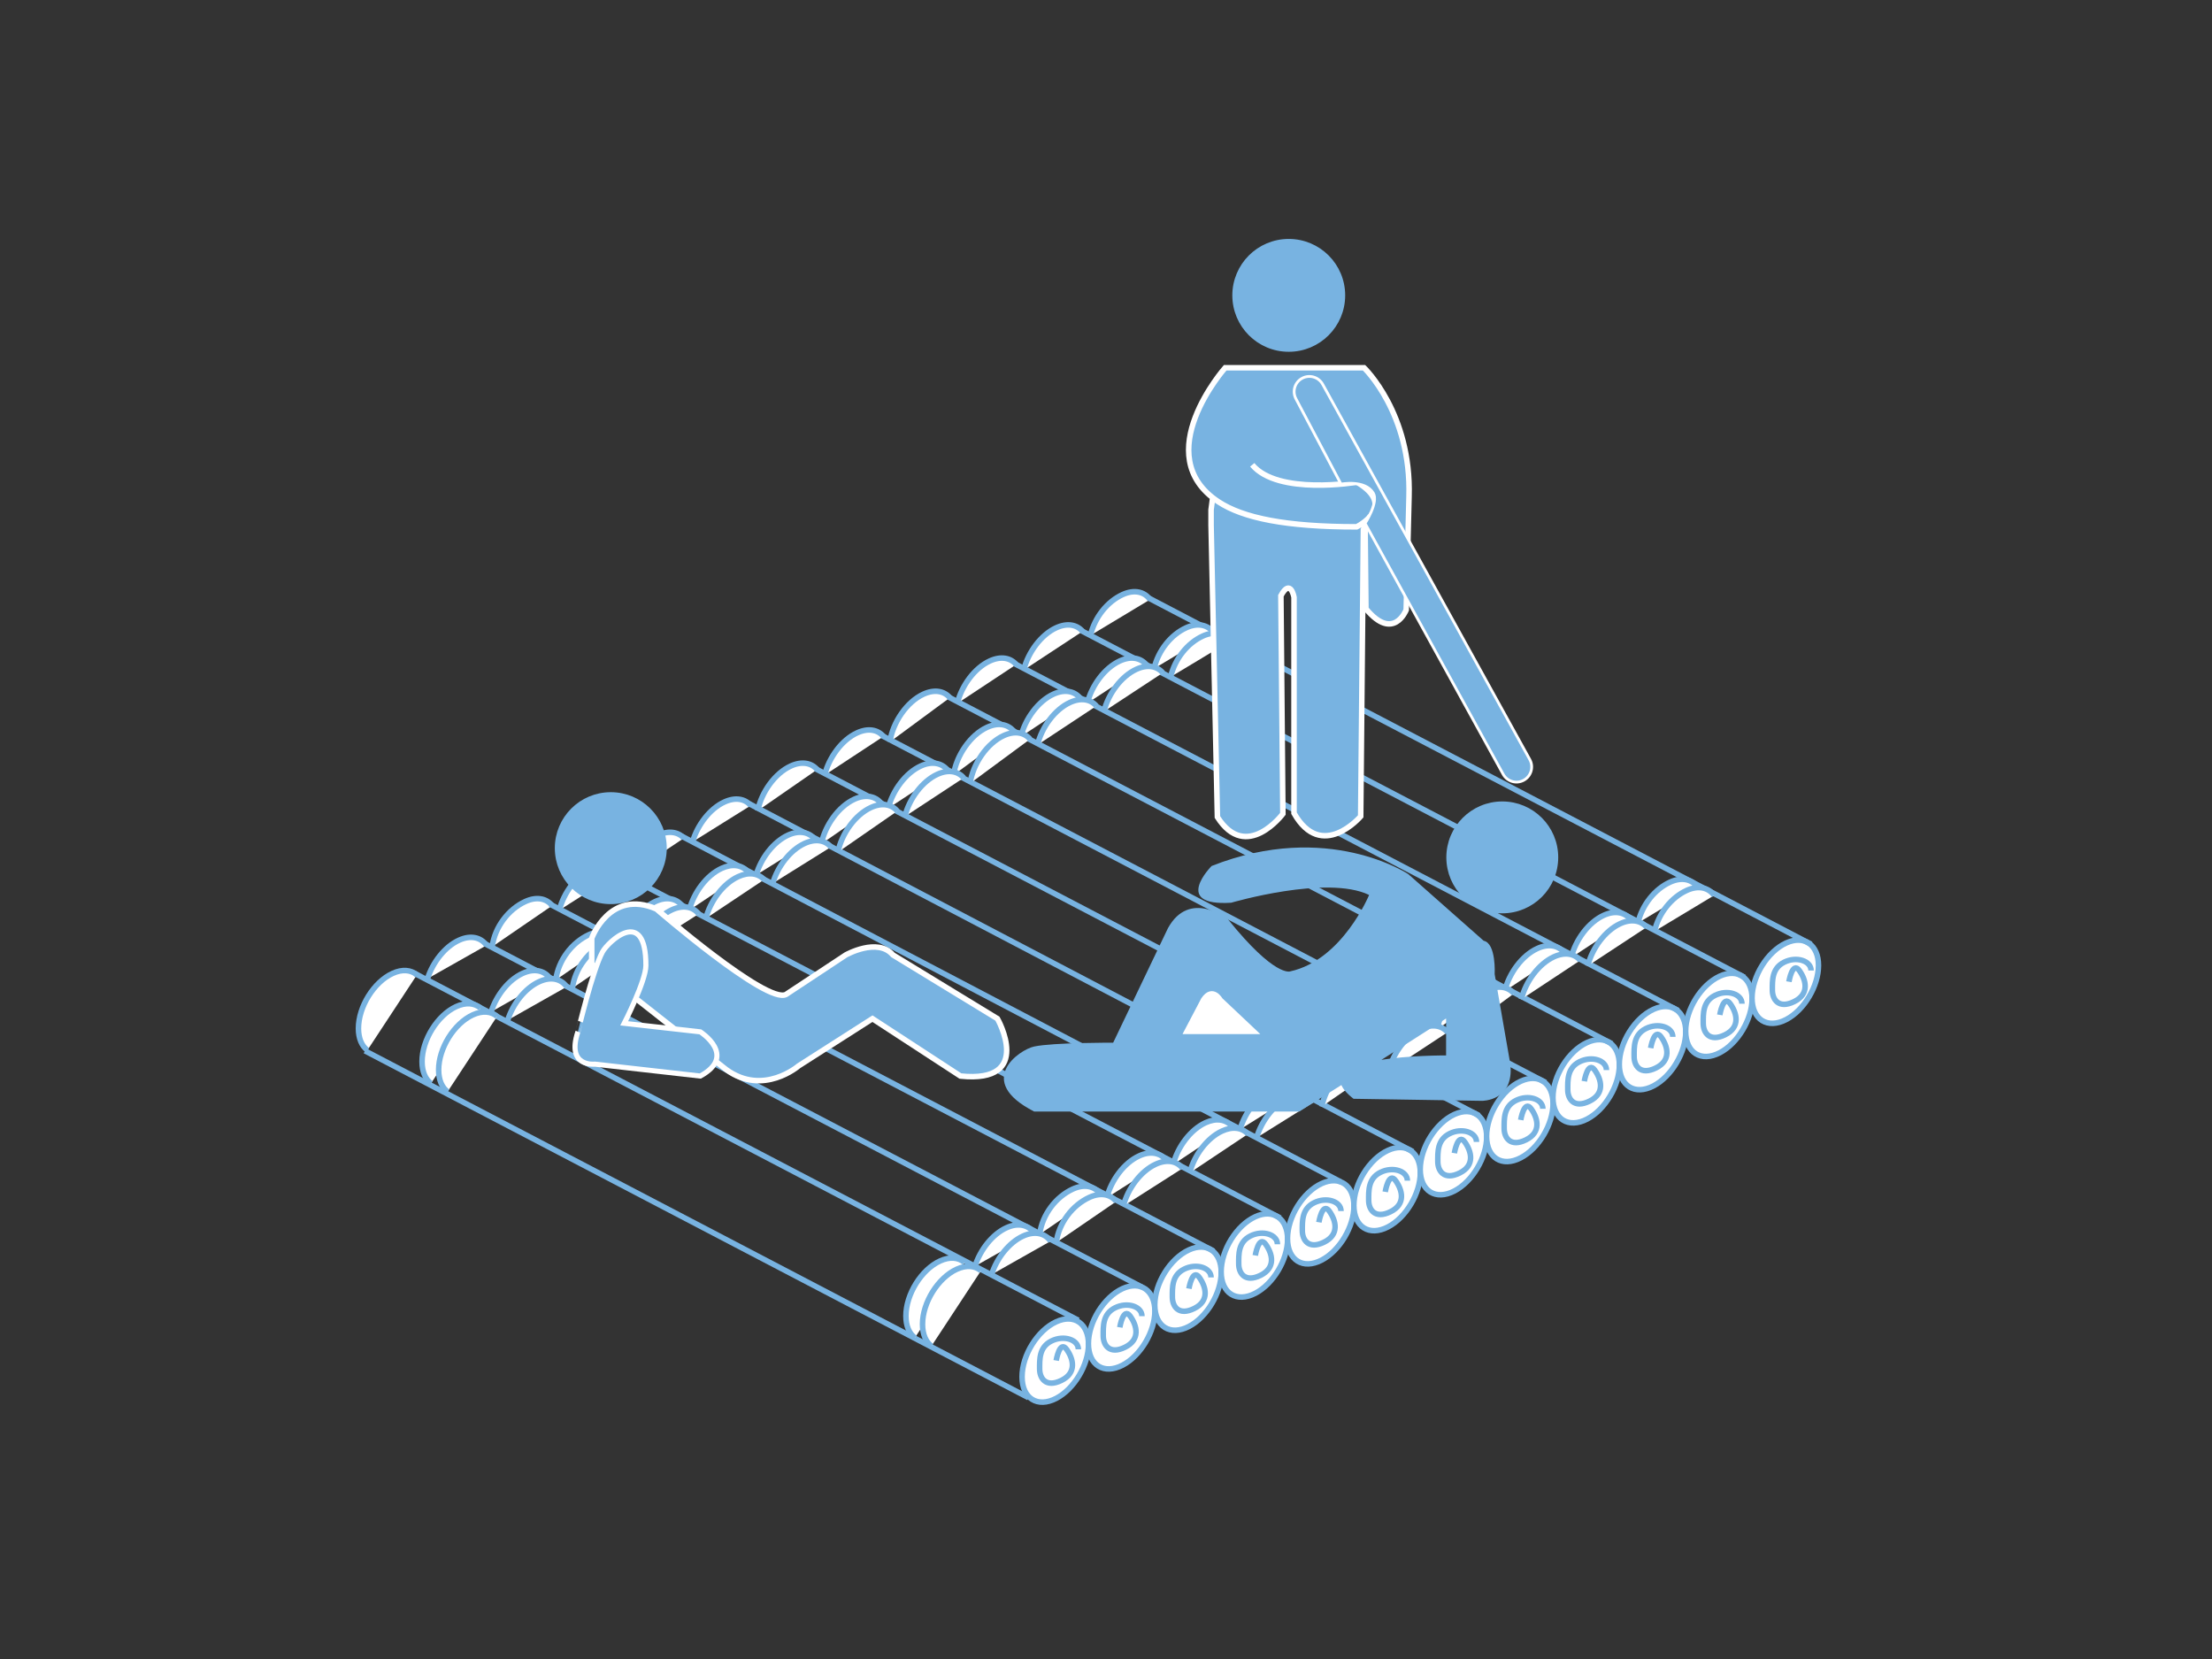 <?xml version="1.0" encoding="utf-8"?>
<!-- Generator: Adobe Illustrator 16.0.0, SVG Export Plug-In . SVG Version: 6.00 Build 0)  -->
<!DOCTYPE svg PUBLIC "-//W3C//DTD SVG 1.1//EN" "http://www.w3.org/Graphics/SVG/1.1/DTD/svg11.dtd">
<svg version="1.1" xmlns="http://www.w3.org/2000/svg" xmlns:xlink="http://www.w3.org/1999/xlink" x="0px" y="0px" width="800px"
	 height="600px" viewBox="0 0 800 600" enable-background="new 0 0 800 600" xml:space="preserve">
<rect x="0" y="0" width="800" height="600" fill="#333333" stroke="none"/>
<g id="Layer_1">
	<path fill="#FFFFFF" stroke="#78B3E1" stroke-width="2" stroke-miterlimit="10" d="M132.877,379.818
		c-2.003-1.483-3.236-4.198-3.236-7.882c0-7.859,5.611-16.802,12.346-19.889c3.533-1.62,6.664-1.291,8.795,0.528"/>
	<path fill="#FFFFFF" stroke="#78B3E1" stroke-width="2" stroke-miterlimit="10" d="M176.302,342.409"/>
	<path fill="#FFFFFF" stroke="#78B3E1" stroke-width="2" stroke-miterlimit="10" d="M154.623,353.948
		c1.894-5.976,6.313-11.585,11.364-13.9c4.261-1.952,7.935-1.073,9.978,1.837"/>
	<path fill="#FFFFFF" stroke="#78B3E1" stroke-width="2" stroke-miterlimit="10" d="M177.994,342.409
		c0.964-7.21,5.928-13.581,11.993-16.361c4.085-1.872,7.632-1.142,9.718,1.488"/>
	<path fill="#FFFFFF" stroke="#78B3E1" stroke-width="2" stroke-miterlimit="10" d="M202.262,329.209
		c1.638-6.435,6.319-12.684,11.724-15.161c4.085-1.872,7.632-1.141,9.718,1.489"/>
	<path fill="#FFFFFF" stroke="#78B3E1" stroke-width="2" stroke-miterlimit="10" d="M226.267,317.191
		c1.642-6.428,6.32-12.668,11.72-15.144c3.865-1.771,7.249-1.212,9.368,1.08"/>
	<path fill="#FFFFFF" stroke="#78B3E1" stroke-width="2" stroke-miterlimit="10" d="M250.461,304.478
		c1.794-6.172,6.325-12.046,11.525-14.43c3.977-1.823,7.443-1.179,9.549,1.282"/>
	<path fill="#FFFFFF" stroke="#78B3E1" stroke-width="2" stroke-miterlimit="10" d="M274.031,293.219
		c1.382-6.78,6.268-13.564,11.956-16.171c3.977-1.823,7.443-1.179,9.549,1.282"/>
	<path fill="#FFFFFF" stroke="#78B3E1" stroke-width="2" stroke-miterlimit="10" d="M298.232,280.333
		c1.608-6.478,6.314-12.792,11.754-15.285c3.977-1.823,7.443-1.178,9.549,1.283"/>
	<path fill="#FFFFFF" stroke="#78B3E1" stroke-width="2" stroke-miterlimit="10" d="M321.836,268.328
		c1.045-7.137,6.153-14.531,12.15-17.28c3.975-1.822,7.44-1.179,9.547,1.28"/>
	<path fill="#FFFFFF" stroke="#78B3E1" stroke-width="2" stroke-miterlimit="10" d="M346.211,254.413
		c1.59-6.505,6.313-12.861,11.775-15.365c3.975-1.822,7.44-1.179,9.547,1.28"/>
	<path fill="#FFFFFF" stroke="#78B3E1" stroke-width="2" stroke-miterlimit="10" d="M370.229,242.341
		c1.606-6.48,6.315-12.799,11.758-15.293c3.98-1.824,7.449-1.177,9.555,1.289"/>
	<path fill="#FFFFFF" stroke="#78B3E1" stroke-width="2" stroke-miterlimit="10" d="M394.368,229.815
		c1.545-6.571,6.104-12.24,11.618-14.768c4.238-1.942,7.897-1.082,9.946,1.792"/>
	<path fill="#FFFFFF" stroke="#78B3E1" stroke-width="2" stroke-miterlimit="10" d="M393.682,486.166
		c0,7.444-5.159,16.166-11.695,19.57c-6.734,3.507-12.346,0.059-12.346-7.8c0-7.859,5.611-16.802,12.346-19.889
		C388.522,475.052,393.682,478.723,393.682,486.166z"/>
	<path fill="#FFFFFF" stroke="#78B3E1" stroke-width="2" stroke-miterlimit="10" d="M417.682,474.166
		c0,7.444-5.159,16.166-11.695,19.57c-6.734,3.507-12.346,0.059-12.346-7.8c0-7.859,5.611-16.802,12.346-19.889
		C412.522,463.052,417.682,466.723,417.682,474.166z"/>
	<path fill="#FFFFFF" stroke="#78B3E1" stroke-width="2" stroke-miterlimit="10" d="M441.682,460.166
		c0,7.444-5.159,16.166-11.695,19.57c-6.734,3.507-12.346,0.059-12.346-7.8c0-7.859,5.611-16.802,12.346-19.889
		C436.522,449.052,441.682,452.723,441.682,460.166z"/>
	<path fill="#FFFFFF" stroke="#78B3E1" stroke-width="2" stroke-miterlimit="10" d="M465.682,448.166
		c0,7.444-5.159,16.166-11.695,19.57c-6.734,3.507-12.346,0.059-12.346-7.8c0-7.859,5.611-16.802,12.346-19.889
		C460.522,437.052,465.682,440.723,465.682,448.166z"/>
	<path fill="#FFFFFF" stroke="#78B3E1" stroke-width="2" stroke-miterlimit="10" d="M489.682,436.166
		c0,7.444-5.159,16.166-11.695,19.57c-6.734,3.507-12.346,0.059-12.346-7.8c0-7.859,5.611-16.802,12.346-19.889
		C484.522,425.052,489.682,428.723,489.682,436.166z"/>
	<path fill="#FFFFFF" stroke="#78B3E1" stroke-width="2" stroke-miterlimit="10" d="M513.682,424.166
		c0,7.444-5.159,16.166-11.695,19.57c-6.734,3.507-12.346,0.059-12.346-7.8c0-7.859,5.611-16.802,12.346-19.889
		C508.522,413.052,513.682,416.723,513.682,424.166z"/>
	<path fill="#FFFFFF" stroke="#78B3E1" stroke-width="2" stroke-miterlimit="10" d="M537.682,411.166
		c0,7.444-5.159,16.166-11.695,19.57c-6.734,3.507-12.346,0.059-12.346-7.8c0-7.859,5.611-16.802,12.346-19.889
		C532.522,400.052,537.682,403.723,537.682,411.166z"/>
	<path fill="#FFFFFF" stroke="#78B3E1" stroke-width="2" stroke-miterlimit="10" d="M561.682,399.166
		c0,7.444-5.159,16.166-11.695,19.57c-6.734,3.507-12.346,0.059-12.346-7.8c0-7.859,5.611-16.802,12.346-19.889
		C556.522,388.052,561.682,391.723,561.682,399.166z"/>
	<path fill="#FFFFFF" stroke="#78B3E1" stroke-width="2" stroke-miterlimit="10" d="M585.682,385.166
		c0,7.444-5.159,16.166-11.695,19.57c-6.734,3.507-12.346,0.059-12.346-7.8c0-7.859,5.611-16.802,12.346-19.889
		C580.522,374.052,585.682,377.723,585.682,385.166z"/>
	<path fill="#FFFFFF" stroke="#78B3E1" stroke-width="2" stroke-miterlimit="10" d="M609.682,373.166
		c0,7.444-5.159,16.166-11.695,19.57c-6.734,3.507-12.346,0.059-12.346-7.8c0-7.859,5.611-16.802,12.346-19.889
		C604.522,362.052,609.682,365.723,609.682,373.166z"/>
	<path fill="#FFFFFF" stroke="#78B3E1" stroke-width="2" stroke-miterlimit="10" d="M633.682,361.166
		c0,7.444-5.159,16.166-11.695,19.57c-6.734,3.507-12.346,0.059-12.346-7.8c0-7.859,5.611-16.802,12.346-19.889
		C628.522,350.052,633.682,353.723,633.682,361.166z"/>
	<path fill="#FFFFFF" stroke="#78B3E1" stroke-width="2" stroke-miterlimit="10" d="M657.682,349.166
		c0,7.444-5.159,16.166-11.695,19.57c-6.734,3.507-12.346,0.059-12.346-7.8c0-7.859,5.611-16.802,12.346-19.889
		C652.522,338.052,657.682,341.723,657.682,349.166z"/>
	<path fill="#FFFFFF" stroke="#78B3E1" stroke-width="2" stroke-miterlimit="10" d="M378.005,507.036"/>
	<line fill="#FFFFFF" stroke="#78B3E1" stroke-width="2" stroke-miterlimit="10" x1="372" y1="505.5" x2="132" y2="380.055"/>
	<line fill="#FFFFFF" stroke="#78B3E1" stroke-width="2" stroke-miterlimit="10" x1="390" y1="477.5" x2="150" y2="352.055"/>
	<path fill="#FFFFFF" stroke="#78B3E1" stroke-width="2" stroke-miterlimit="10" d="M173,340.055"/>
	<path fill="#FFFFFF" stroke="#78B3E1" stroke-width="2" stroke-miterlimit="10" d="M175.604,341.415"/>
	<line fill="#FFFFFF" stroke="#78B3E1" stroke-width="2" stroke-miterlimit="10" x1="413" y1="465.5" x2="175.604" y2="341.415"/>
	<line fill="#FFFFFF" stroke="#78B3E1" stroke-width="2" stroke-miterlimit="10" x1="439" y1="452.5" x2="199" y2="327.055"/>
	<line fill="#FFFFFF" stroke="#78B3E1" stroke-width="2" stroke-miterlimit="10" x1="463" y1="440.5" x2="223" y2="315.055"/>
	<path fill="#FFFFFF" stroke="#78B3E1" stroke-width="2" stroke-miterlimit="10" d="M245,302.055"/>
	<path fill="#FFFFFF" stroke="#78B3E1" stroke-width="2" stroke-miterlimit="10" d="M247.289,303.251"/>
	<line fill="#FFFFFF" stroke="#78B3E1" stroke-width="2" stroke-miterlimit="10" x1="485" y1="427.5" x2="246.636" y2="302.463"/>
	<line fill="#FFFFFF" stroke="#78B3E1" stroke-width="2" stroke-miterlimit="10" x1="511" y1="416.5" x2="270.792" y2="290.592"/>
	<line fill="#FFFFFF" stroke="#78B3E1" stroke-width="2" stroke-miterlimit="10" x1="535" y1="403.5" x2="295" y2="278.055"/>
	<line fill="#FFFFFF" stroke="#78B3E1" stroke-width="2" stroke-miterlimit="10" x1="559" y1="391.5" x2="319" y2="266.055"/>
	<line fill="#FFFFFF" stroke="#78B3E1" stroke-width="2" stroke-miterlimit="10" x1="583" y1="377.5" x2="343" y2="252.055"/>
	<line fill="#FFFFFF" stroke="#78B3E1" stroke-width="2" stroke-miterlimit="10" x1="607" y1="365.5" x2="367" y2="240.055"/>
	<line fill="#FFFFFF" stroke="#78B3E1" stroke-width="2" stroke-miterlimit="10" x1="631" y1="353.5" x2="391" y2="228.055"/>
	<line fill="#FFFFFF" stroke="#78B3E1" stroke-width="2" stroke-miterlimit="10" x1="655" y1="341.5" x2="415.538" y2="216.336"/>
	<path fill="#FFFFFF" stroke="#78B3E1" stroke-width="2" stroke-miterlimit="10" d="M381.986,492.055c0,0,1.264-7.555,3.764-4.055
		s3.736,8.5-1.882,11.25S376,498.463,376,495.106s-0.25-7.856,4.25-10.106s9.75-0.5,9.75,3"/>
	<path fill="#FFFFFF" stroke="#78B3E1" stroke-width="2" stroke-miterlimit="10" d="M404.986,480.055c0,0,1.264-7.555,3.764-4.055
		s3.736,8.5-1.882,11.25S399,486.463,399,483.106s-0.25-7.856,4.25-10.106s9.75-0.5,9.75,3"/>
	<path fill="#FFFFFF" stroke="#78B3E1" stroke-width="2" stroke-miterlimit="10" d="M429.986,466.055c0,0,1.264-7.555,3.764-4.055
		s3.736,8.5-1.882,11.25S424,472.463,424,469.106s-0.25-7.856,4.25-10.106s9.75-0.5,9.75,3"/>
	<path fill="#FFFFFF" stroke="#78B3E1" stroke-width="2" stroke-miterlimit="10" d="M453.986,454.055c0,0,1.264-7.555,3.764-4.055
		s3.736,8.5-1.882,11.25S448,460.463,448,457.106s-0.25-7.856,4.25-10.106s9.75-0.5,9.75,3"/>
	<path fill="#FFFFFF" stroke="#78B3E1" stroke-width="2" stroke-miterlimit="10" d="M476.986,442.055c0,0,1.264-7.555,3.764-4.055
		s3.736,8.5-1.882,11.25S471,448.463,471,445.106s-0.25-7.856,4.25-10.106s9.75-0.5,9.75,3"/>
	<path fill="#FFFFFF" stroke="#78B3E1" stroke-width="2" stroke-miterlimit="10" d="M500.986,431.055c0,0,1.264-7.555,3.764-4.055
		s3.736,8.5-1.882,11.25S495,437.463,495,434.106s-0.25-7.856,4.25-10.106s9.75-0.5,9.75,3"/>
	<path fill="#FFFFFF" stroke="#78B3E1" stroke-width="2" stroke-miterlimit="10" d="M525.986,417.055c0,0,1.264-7.555,3.764-4.055
		s3.736,8.5-1.882,11.25S520,423.463,520,420.106s-0.25-7.856,4.25-10.106s9.75-0.5,9.75,3"/>
	<path fill="#FFFFFF" stroke="#78B3E1" stroke-width="2" stroke-miterlimit="10" d="M549.986,405.055c0,0,1.264-7.555,3.764-4.055
		s3.736,8.5-1.882,11.25S544,411.463,544,408.106s-0.25-7.856,4.25-10.106s9.75-0.5,9.75,3"/>
	<path fill="#FFFFFF" stroke="#78B3E1" stroke-width="2" stroke-miterlimit="10" d="M572.986,391.055c0,0,1.264-7.555,3.764-4.055
		s3.736,8.5-1.882,11.25S567,397.463,567,394.106s-0.25-7.856,4.25-10.106s9.75-0.5,9.75,3"/>
	<path fill="#FFFFFF" stroke="#78B3E1" stroke-width="2" stroke-miterlimit="10" d="M596.986,379.055c0,0,1.264-7.555,3.764-4.055
		s3.736,8.5-1.882,11.25S591,385.463,591,382.106s-0.25-7.856,4.25-10.106s9.75-0.5,9.75,3"/>
	<path fill="#FFFFFF" stroke="#78B3E1" stroke-width="2" stroke-miterlimit="10" d="M621.986,367.055c0,0,1.264-7.555,3.764-4.055
		s3.736,8.5-1.882,11.25S616,373.463,616,370.106s-0.25-7.856,4.25-10.106s9.75-0.5,9.75,3"/>
	<path fill="#FFFFFF" stroke="#78B3E1" stroke-width="2" stroke-miterlimit="10" d="M646.986,355.055c0,0,1.264-7.555,3.764-4.055
		s3.736,8.5-1.882,11.25S641,361.463,641,358.106s-0.25-7.856,4.25-10.106s9.75-0.5,9.75,3"/>
	<path fill="#FFFFFF" stroke="#78B3E1" stroke-width="2" stroke-miterlimit="10" d="M155.877,391.818
		c-2.003-1.483-3.236-4.198-3.236-7.882c0-7.859,5.611-16.802,12.346-19.889c3.533-1.62,6.664-1.291,8.795,0.528"/>
	<path fill="#FFFFFF" stroke="#78B3E1" stroke-width="2" stroke-miterlimit="10" d="M177.623,365.948
		c1.894-5.976,6.313-11.585,11.364-13.9c4.261-1.952,7.935-1.073,9.978,1.837"/>
	<path fill="#FFFFFF" stroke="#78B3E1" stroke-width="2" stroke-miterlimit="10" d="M200.994,354.409
		c0.964-7.21,5.928-13.581,11.993-16.361c4.085-1.872,7.632-1.142,9.718,1.488"/>
	<path fill="#FFFFFF" stroke="#78B3E1" stroke-width="2" stroke-miterlimit="10" d="M225.262,341.209
		c1.638-6.435,6.319-12.684,11.724-15.161c4.085-1.872,7.632-1.141,9.718,1.489"/>
	<path fill="#FFFFFF" stroke="#78B3E1" stroke-width="2" stroke-miterlimit="10" d="M249.267,329.191
		c1.642-6.428,6.32-12.668,11.72-15.144c3.865-1.771,7.249-1.212,9.368,1.08"/>
	<path fill="#FFFFFF" stroke="#78B3E1" stroke-width="2" stroke-miterlimit="10" d="M273.461,316.478
		c1.794-6.172,6.325-12.046,11.525-14.43c3.977-1.823,7.443-1.179,9.549,1.282"/>
	<path fill="#FFFFFF" stroke="#78B3E1" stroke-width="2" stroke-miterlimit="10" d="M297.031,305.219
		c1.382-6.78,6.268-13.564,11.956-16.171c3.977-1.823,7.443-1.179,9.549,1.282"/>
	<path fill="#FFFFFF" stroke="#78B3E1" stroke-width="2" stroke-miterlimit="10" d="M321.232,292.333
		c1.608-6.478,6.314-12.792,11.754-15.285c3.977-1.823,7.443-1.179,9.549,1.283"/>
	<path fill="#FFFFFF" stroke="#78B3E1" stroke-width="2" stroke-miterlimit="10" d="M344.836,280.328
		c1.045-7.137,6.153-14.531,12.15-17.28c3.975-1.822,7.44-1.179,9.547,1.28"/>
	<path fill="#FFFFFF" stroke="#78B3E1" stroke-width="2" stroke-miterlimit="10" d="M369.211,266.412
		c1.59-6.505,6.313-12.861,11.775-15.364c3.975-1.822,7.44-1.179,9.547,1.28"/>
	<path fill="#FFFFFF" stroke="#78B3E1" stroke-width="2" stroke-miterlimit="10" d="M393.229,254.341
		c1.606-6.48,6.315-12.799,11.758-15.293c3.98-1.824,7.449-1.177,9.555,1.289"/>
	<path fill="#FFFFFF" stroke="#78B3E1" stroke-width="2" stroke-miterlimit="10" d="M417.368,241.815
		c1.545-6.571,6.104-12.24,11.618-14.768c4.238-1.942,7.897-1.082,9.946,1.792"/>
	<path fill="#FFFFFF" stroke="#78B3E1" stroke-width="2" stroke-miterlimit="10" d="M161.877,394.818
		c-2.003-1.483-3.236-4.198-3.236-7.882c0-7.859,5.611-16.802,12.346-19.889c3.533-1.62,6.664-1.291,8.795,0.528"/>
	<path fill="#FFFFFF" stroke="#78B3E1" stroke-width="2" stroke-miterlimit="10" d="M183.623,368.948
		c1.894-5.976,6.313-11.585,11.364-13.9c4.261-1.952,7.935-1.073,9.978,1.837"/>
	<path fill="#FFFFFF" stroke="#78B3E1" stroke-width="2" stroke-miterlimit="10" d="M206.994,357.409
		c0.964-7.21,5.928-13.581,11.993-16.361c4.085-1.872,7.632-1.142,9.718,1.488"/>
	<path fill="#FFFFFF" stroke="#78B3E1" stroke-width="2" stroke-miterlimit="10" d="M231.262,344.209
		c1.638-6.435,6.319-12.684,11.724-15.161c4.085-1.872,7.632-1.141,9.718,1.489"/>
	<path fill="#FFFFFF" stroke="#78B3E1" stroke-width="2" stroke-miterlimit="10" d="M255.267,332.191
		c1.642-6.428,6.32-12.668,11.72-15.144c3.865-1.771,7.249-1.212,9.368,1.08"/>
	<path fill="#FFFFFF" stroke="#78B3E1" stroke-width="2" stroke-miterlimit="10" d="M279.461,319.478
		c1.794-6.172,6.325-12.046,11.525-14.43c3.977-1.823,7.443-1.179,9.549,1.282"/>
	<path fill="#FFFFFF" stroke="#78B3E1" stroke-width="2" stroke-miterlimit="10" d="M303.031,308.219
		c1.382-6.78,6.268-13.564,11.956-16.171c3.977-1.823,7.443-1.179,9.549,1.282"/>
	<path fill="#FFFFFF" stroke="#78B3E1" stroke-width="2" stroke-miterlimit="10" d="M327.232,295.333
		c1.608-6.478,6.314-12.792,11.754-15.285c3.977-1.823,7.443-1.179,9.549,1.283"/>
	<path fill="#FFFFFF" stroke="#78B3E1" stroke-width="2" stroke-miterlimit="10" d="M350.836,283.328
		c1.045-7.137,6.153-14.531,12.15-17.28c3.975-1.822,7.44-1.179,9.547,1.28"/>
	<path fill="#FFFFFF" stroke="#78B3E1" stroke-width="2" stroke-miterlimit="10" d="M375.211,269.412
		c1.59-6.505,6.313-12.861,11.775-15.364c3.975-1.822,7.44-1.179,9.547,1.28"/>
	<path fill="#FFFFFF" stroke="#78B3E1" stroke-width="2" stroke-miterlimit="10" d="M399.229,257.341
		c1.606-6.48,6.315-12.799,11.758-15.293c3.98-1.824,7.449-1.177,9.555,1.289"/>
	<path fill="#FFFFFF" stroke="#78B3E1" stroke-width="2" stroke-miterlimit="10" d="M423.368,244.815
		c1.545-6.571,6.104-12.24,11.618-14.768c4.238-1.942,7.897-1.082,9.946,1.792"/>
	<path fill="#FFFFFF" stroke="#78B3E1" stroke-width="2" stroke-miterlimit="10" d="M330.877,483.818
		c-2.003-1.483-3.236-4.198-3.236-7.882c0-7.859,5.611-16.802,12.346-19.889c3.533-1.62,6.664-1.291,8.795,0.528"/>
	<path fill="#FFFFFF" stroke="#78B3E1" stroke-width="2" stroke-miterlimit="10" d="M352.623,457.948
		c1.894-5.976,6.313-11.585,11.364-13.9c4.261-1.952,7.936-1.073,9.978,1.837"/>
	<path fill="#FFFFFF" stroke="#78B3E1" stroke-width="2" stroke-miterlimit="10" d="M375.994,446.409
		c0.963-7.21,5.928-13.581,11.992-16.361c4.085-1.872,7.632-1.142,9.718,1.488"/>
	<path fill="#FFFFFF" stroke="#78B3E1" stroke-width="2" stroke-miterlimit="10" d="M400.262,433.209
		c1.639-6.435,6.319-12.684,11.725-15.161c4.085-1.872,7.632-1.141,9.718,1.489"/>
	<path fill="#FFFFFF" stroke="#78B3E1" stroke-width="2" stroke-miterlimit="10" d="M424.267,421.191
		c1.642-6.428,6.319-12.668,11.72-15.144c3.865-1.771,7.248-1.212,9.368,1.08"/>
	<path fill="#FFFFFF" stroke="#78B3E1" stroke-width="2" stroke-miterlimit="10" d="M448.461,408.478
		c1.795-6.172,6.325-12.046,11.525-14.43c3.977-1.823,7.443-1.179,9.549,1.282"/>
	<path fill="#FFFFFF" stroke="#78B3E1" stroke-width="2" stroke-miterlimit="10" d="M472.031,397.219
		c1.381-6.78,6.268-13.564,11.955-16.171c3.977-1.823,7.443-1.179,9.549,1.282"/>
	<path fill="#FFFFFF" stroke="#78B3E1" stroke-width="2" stroke-miterlimit="10" d="M496.232,384.333
		c1.608-6.478,6.314-12.792,11.754-15.285c3.977-1.823,7.443-1.179,9.549,1.283"/>
	<path fill="#FFFFFF" stroke="#78B3E1" stroke-width="2" stroke-miterlimit="10" d="M519.836,372.328
		c1.045-7.137,6.152-14.531,12.15-17.28c3.975-1.822,7.44-1.179,9.547,1.28"/>
	<path fill="#FFFFFF" stroke="#78B3E1" stroke-width="2" stroke-miterlimit="10" d="M544.211,358.412
		c1.59-6.505,6.313-12.861,11.775-15.364c3.975-1.822,7.44-1.179,9.547,1.28"/>
	<path fill="#FFFFFF" stroke="#78B3E1" stroke-width="2" stroke-miterlimit="10" d="M568.229,346.342
		c1.606-6.48,6.315-12.799,11.758-15.294c3.98-1.824,7.449-1.177,9.555,1.289"/>
	<path fill="#FFFFFF" stroke="#78B3E1" stroke-width="2" stroke-miterlimit="10" d="M592.368,333.815
		c1.545-6.571,6.104-12.239,11.618-14.768c4.238-1.942,7.897-1.081,9.946,1.792"/>
	<path fill="#FFFFFF" stroke="#78B3E1" stroke-width="2" stroke-miterlimit="10" d="M336.877,486.818
		c-2.003-1.483-3.236-4.198-3.236-7.882c0-7.859,5.611-16.802,12.346-19.889c3.533-1.62,6.664-1.291,8.795,0.528"/>
	<path fill="#FFFFFF" stroke="#78B3E1" stroke-width="2" stroke-miterlimit="10" d="M358.623,460.948
		c1.894-5.976,6.313-11.585,11.364-13.9c4.261-1.952,7.936-1.073,9.978,1.837"/>
	<path fill="#FFFFFF" stroke="#78B3E1" stroke-width="2" stroke-miterlimit="10" d="M381.994,449.409
		c0.963-7.21,5.928-13.581,11.992-16.361c4.085-1.872,7.632-1.142,9.718,1.488"/>
	<path fill="#FFFFFF" stroke="#78B3E1" stroke-width="2" stroke-miterlimit="10" d="M406.262,436.209
		c1.639-6.435,6.319-12.684,11.725-15.161c4.085-1.872,7.632-1.141,9.718,1.489"/>
	<path fill="#FFFFFF" stroke="#78B3E1" stroke-width="2" stroke-miterlimit="10" d="M430.267,424.191
		c1.642-6.428,6.319-12.668,11.72-15.144c3.865-1.771,7.248-1.212,9.368,1.08"/>
	<path fill="#FFFFFF" stroke="#78B3E1" stroke-width="2" stroke-miterlimit="10" d="M454.461,411.478
		c1.795-6.172,6.325-12.046,11.525-14.43c3.977-1.823,7.443-1.179,9.549,1.282"/>
	<path fill="#FFFFFF" stroke="#78B3E1" stroke-width="2" stroke-miterlimit="10" d="M478.031,400.219
		c1.381-6.78,6.268-13.564,11.955-16.171c3.977-1.823,7.443-1.179,9.549,1.282"/>
	<path fill="#FFFFFF" stroke="#78B3E1" stroke-width="2" stroke-miterlimit="10" d="M502.232,387.333
		c1.608-6.478,6.314-12.792,11.754-15.285c3.977-1.823,7.443-1.179,9.549,1.283"/>
	<path fill="#FFFFFF" stroke="#78B3E1" stroke-width="2" stroke-miterlimit="10" d="M525.836,375.328
		c1.045-7.137,6.152-14.531,12.15-17.28c3.975-1.822,7.44-1.179,9.547,1.28"/>
	<path fill="#FFFFFF" stroke="#78B3E1" stroke-width="2" stroke-miterlimit="10" d="M550.211,361.412
		c1.59-6.505,6.313-12.861,11.775-15.364c3.975-1.822,7.44-1.179,9.547,1.28"/>
	<path fill="#FFFFFF" stroke="#78B3E1" stroke-width="2" stroke-miterlimit="10" d="M574.229,349.342
		c1.606-6.48,6.315-12.799,11.758-15.294c3.98-1.824,7.449-1.177,9.555,1.289"/>
	<path fill="#FFFFFF" stroke="#78B3E1" stroke-width="2" stroke-miterlimit="10" d="M598.368,336.815
		c1.545-6.571,6.104-12.239,11.618-14.768c4.238-1.942,7.897-1.081,9.946,1.792"/>
</g>
<g id="Layer_3" display="none">
	<path display="inline" fill="#78B3E1" stroke="#78B3E1" stroke-width="2" stroke-miterlimit="10" d="M493,165.812
		c0,8.389-7.379,12.919-16.878,9.999c-9.969-3.065-18.418-13.083-18.418-22.237s8.449-13.312,18.418-9.464
		C485.621,147.776,493,157.424,493,165.812z"/>
	<path display="inline" fill="#78B3E1" stroke="#78B3E1" stroke-width="2" stroke-miterlimit="10" d="M451,200.591
		c1.995-13.539,16.609-55.141,54.741,0L502,270.909V349c0,0-12.958,19.189-20.646-1.738l-3.357-80.693L469,263.003l-12.811,58.607
		c0,0-16.007,18.036-20.299-4.277L451,247C451,247,449.309,212.069,451,200.591z"/>
	<path display="inline" fill="#78B3E1" stroke="#78B3E1" stroke-width="2" stroke-miterlimit="10" d="M505.512,200.591L531.661,233
		c0,0,3.814,19.889-11.979,10l-20.146-26"/>
	<path display="inline" fill="none" stroke="#78B3E1" stroke-width="2" stroke-miterlimit="10" d="M537,286.622
		c0,4.741-2.16,8.558-4.604,8.523l-2.533-0.031c-2.51-0.035-4.863-4.033-4.863-8.929v-76.729c0-4.896,2.25-8.288,4.76-7.584
		l2.542,0.628c2.443,0.685,4.698,5.077,4.698,9.818V286.622z"/>
</g>
<g id="Layer_4" display="none">
	<path display="inline" fill="#78B3E1" stroke="#78B3E1" stroke-width="2" stroke-miterlimit="10" d="M420.857,94.064
		c0,0-20.452,16.557-24.171,17.909c-3.72,1.352-46.688-15.554-46.688-15.554l-4.071-4.057c0,0-2.712-6.086-5.417-3.382
		c-2.705,2.705-0.004,4.058-0.004,4.058l-12.512-1.104c0,0-4.285,11.066,4.056,11.066s14.201,0,14.201,0l44.63,23.082
		l-10.819,17.176c0,0-3.606,4.08-28.175-13.276l-2.705-2.468l-0.226-8.786c0,0-16.003-4.505-13.524,3.159
		c2.479,7.664,4.283,10.37,4.283,10.37s1.352,1.804,4.508,2.029l31.106,28.627c0,0,1.804,1.352,4.283-1.127l15.327-18.257
		l6.762,27.497l0.677,5.41l-13.298,65.14c0,0-0.902,3.833,0.9,5.636c1.804,1.803,12.623,49.589,12.623,49.589
		s1.577,0.451-0.451,3.382c-2.029,2.93-11.946,10.594-11.946,10.594s-4.733,0.901-3.832,2.253c0.901,1.354,14.878,0,14.878,0
		s1.576-2.253,4.281-2.93c2.705-0.676,4.733,0.451,4.733,0.451s2.48,0.451,3.607-1.127s0.901-6.086,0.901-6.086l-3.156-4.96
		c0,0-0.9-42.826-2.479-49.589c-1.579-6.762-0.677-5.184,0.676-6.311c1.353-1.127-2.349-1.127,2.385,5.86s23.8,53.646,23.8,53.646
		v7.443l-3.061,8.786c0,0-1.758,1.353,0.497,2.705c2.254,1.352,7.687,0,7.687,0s4.521,0.676,3.619-2.705s-1.349-8.791-1.349-8.791
		l-1.348-8.114c0,0-4.281-47.561-10.594-54.098c-6.312-6.537-5.183-3.833-4.281-5.41c0.901-1.578,7.215-25.246,7.215-25.246
		s13.469-26.21,7.888-37.417c-2.398-4.817-10.367-12.62-7.212-20.284C435.062,158.854,447.678,91.26,420.857,94.064z"/>
	
		<ellipse display="inline" fill="#78B3E1" stroke="#78B3E1" stroke-width="1.352" stroke-miterlimit="10" cx="405.758" cy="82.442" rx="17.131" ry="18.483"/>
	<path display="inline" fill="none" stroke="#78B3E1" stroke-width="1.352" stroke-miterlimit="10" d="M321.231,59.904
		c0,0,1.352-14.877,8.115-2.254l56.538,219.095l-4.695,3.606L321.231,59.904z"/>
	<path display="inline" fill="#78B3E1" stroke="#78B3E1" stroke-miterlimit="10" d="M353.858,370.894c0,0-10.147,1.776-8.216,10.953
		c1.932,9.176-0.214,66.735-0.214,66.735l-14.269,4.918h17.85c0,0,8.209,1.553,6.288-4.725c-0.781-2.553-0.879-12.944-0.72-24.262
		c0.232-16.527,1.012-35.295,1.012-35.295l19.036,32.332c0,0-46.845,6.265-43.465,16.89c3.381,10.625,11.591,8.226,11.591,8.226
		s90.793,13.981,83.549-10.649s-14.971-11.109-20.283-28.012c-5.313-16.903-11.97-42.104-30.322-37.275
		C357.342,375.559,369.302,370.215,353.858,370.894z"/>
	
		<ellipse display="inline" fill="#78B3E1" stroke="#78B3E1" stroke-width="1.429" stroke-miterlimit="10" cx="361.16" cy="354.691" rx="18.108" ry="19.536"/>
</g>
<g id="Layer_5">
	<circle fill="#78B3E1" stroke="#78B3E1" stroke-width="1.86" stroke-miterlimit="10" cx="466.094" cy="106.821" r="19.477"/>
	<circle fill="#78B3E1" stroke="#78B3E1" stroke-width="1.845" stroke-miterlimit="10" cx="220.899" cy="306.746" r="19.319"/>
	<path fill="#78B3E1" stroke="#FFFFFF" stroke-width="2" stroke-miterlimit="10" d="M214,348.587v-9.224
		c0,0,6.437-17.986,23.412-10.607c0,0,39.94,34.59,46.857,30.899l21.627-14.296c0,0,11.505-6.458,17.04,0l37.804,23.059
		c0,0,13.369,23.513-13.379,20.75l-31.825-20.75l-26.692,17.063c0,0-12.778,11.068-26.152,1.384L214,348.587z"/>
	<path fill="#78B3E1" stroke="#FFFFFF" stroke-width="1.845" stroke-miterlimit="10" d="M217.899,344.278
		c1.956-3.618,15.723-16.748,15.697,4.919c-0.006,5.582-7.84,20.907-7.84,20.907l27.517,3.075c0,0,13.53,8.608,0,15.988
		l-38.124-4.306c0,0-10.454,1.229-6.149-11.683C209,373.18,214.304,350.929,217.899,344.278z"/>
	<path fill="#78B3E1" stroke="#FFFFFF" stroke-width="2" stroke-miterlimit="10" d="M452.888,168.111
		c9.299,11.159,37.884,6.271,37.884,6.271c14.878,8.834-0.124,16.154-0.124,16.154c-25.568,0-41.071-3.177-50.011-9.071
		C415.118,164.635,443.104,133,443.104,133h50.214c0,0,17.203,16.387,16.273,46.608l-1.017,40.972c0,0-4.574,11.68-14.574-0.408
		l-0.303-29.889l-0.595,1.218l-0.989,103.745c0,0-14.113,16.52-24.113-1.148v-78.11c0,0-1.259-7.02-4.746-0.536l0.72,78.878
		c0,0-13.22,17.668-23.681,1.162L438,189.951v-5.58l0.543-4.132"/>
	<path fill="#78B3E1" stroke="#FFFFFF" stroke-miterlimit="10" d="M553.267,274.693c1.468,2.658,0.502,6.004-2.157,7.472l0,0
		c-2.659,1.469-6.006,0.502-7.473-2.157l-49.939-90.725c0,0,4.97-7.617,2.97-10.95C493.683,173.36,485,175.08,485,175.08
		l-16.267-30.772c-1.467-2.66-0.502-6.005,2.157-7.473l0,0c2.659-1.467,6.006-0.502,7.474,2.157L553.267,274.693z"/>
	<path fill="#78B3E1" d="M509.303,316.121c0,0-29.156-19.521-71.104-2.926c0,0-14.578,14.669,7.087,13.286
		c0,0,34.659-10.181,49.87-2.806c0,0-9.637,23.489-28.536,27.639c0,0-5.51,2.296-22.565-18.909c0,0-13.817-10.931-21.654,3.29
		l-19.811,41.413c0,0-21.59-0.101-28.579,1.383c-5.411,1.148-21.665,12.445,0,23.509h95.88l27.754-17.425L523,368.35v13.368
		c0,0-54.212-0.461-33.469,15.673l46.416,0.743c0,0,11.686,0.179,10.303-13.189l-5.683-32.624c0,0,0.616-11.167-3.993-12.089
		L509.303,316.121z"/>
	<path fill="#FFFFFF" stroke="#FFFFFF" stroke-width="2" stroke-miterlimit="10" d="M429.326,373h23.97l-11.985-11.314
		c0,0-2.766-4.944-5.992-0.104L429.326,373z"/>
	<circle fill="#78B3E1" stroke="#78B3E1" stroke-width="1.844" stroke-miterlimit="10" cx="543.32" cy="310.085" r="19.31"/>
</g>
<g id="Layer_2" display="none">
	<path display="inline" fill="#78B3E1" stroke="#78B3E1" stroke-width="2" stroke-miterlimit="10" d="M398.81,134.996
		c0,12.521-8.153,23.87-17.788,25.287c-9.199,1.353-16.355-6.927-16.355-18.439s7.156-22.663,16.355-25
		C390.657,114.397,398.81,122.476,398.81,134.996z"/>
	<path display="inline" fill="#78B3E1" stroke="#78B3E1" stroke-width="2" stroke-miterlimit="10" d="M355,178.909
		c0,0,28.931-35.566,51.883,4.069c30.498,52.664,37.809,78.487,37.809,78.487s-2.584,20.637-16.584,1.416L399,203.208V266
		l-0.19,93.003c0,0-7.333,24.649-17.072,6.99l-1.203-107.99l-10.752-1.008l-1.653,51.007l38.706,13.979
		c0,0,9.164,13.794-2.836,14.073l-52.453-14.073L355,199.341l-40.333,29.827c0,0-19.333,4.828-11.333-13.003L355,178.909z"/>
	<path display="inline" fill="#78B3E1" stroke="#78B3E1" stroke-width="2" stroke-miterlimit="10" d="M313.402,127.869
		c0,0,5.468-13.152,10.868-0.997L321,298h-10L313.402,127.869z"/>
</g>
</svg>
